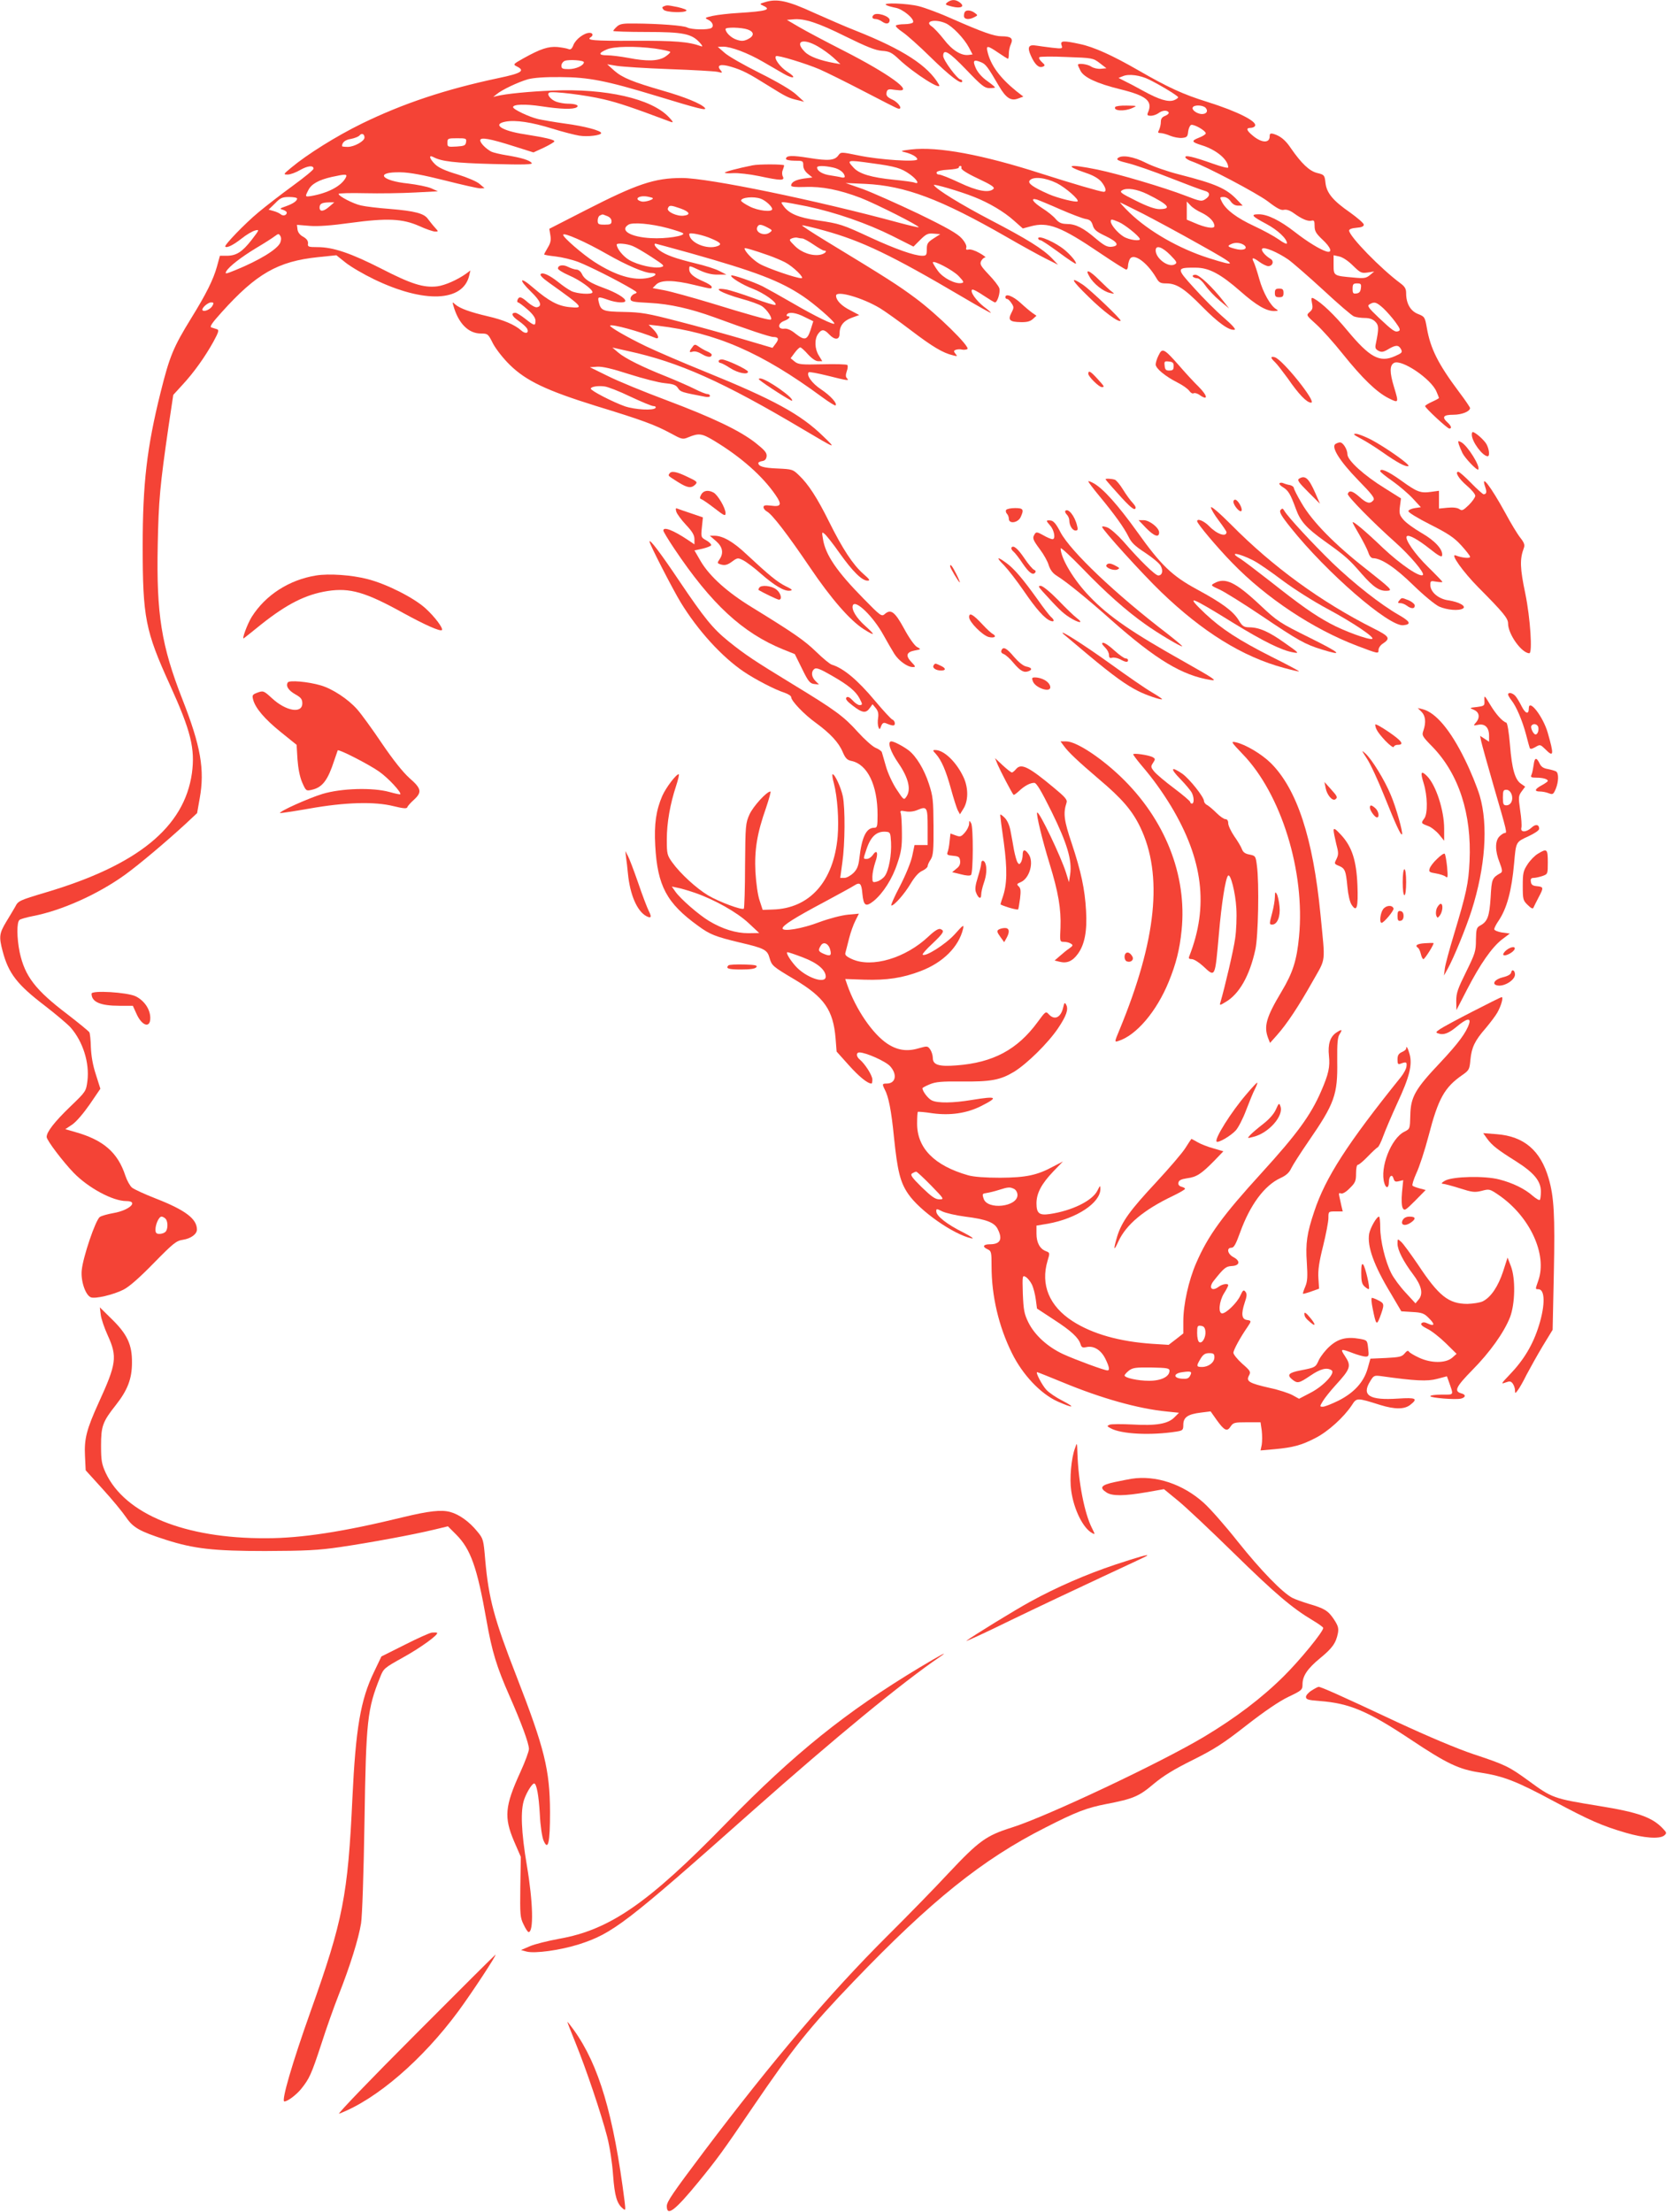 <?xml version="1.0" standalone="no"?>
<!DOCTYPE svg PUBLIC "-//W3C//DTD SVG 20010904//EN"
 "http://www.w3.org/TR/2001/REC-SVG-20010904/DTD/svg10.dtd">
<svg version="1.0" xmlns="http://www.w3.org/2000/svg"
 width="965pt" height="1280pt" viewBox="0 0 965 1280"
 preserveAspectRatio="xMidYMid meet">
<g transform="translate(0,1280) scale(0.1,-0.1)"
fill="#f44336" stroke="none">
<path d="M4430 12788 c-34 -10 -34 -11 -12 -21 50 -23 19 -32 -143 -42 -55 -3
-122 -11 -150 -17 -44 -10 -47 -12 -28 -21 27 -12 38 -38 21 -49 -19 -12 -116
-10 -140 3 -21 11 -159 22 -304 23 -67 1 -86 -2 -103 -18 -12 -11 -21 -22 -21
-25 0 -3 87 -6 192 -6 213 0 262 -10 309 -62 15 -16 18 -24 9 -21 -75 27 -151
33 -392 32 -235 -1 -277 3 -248 21 16 10 12 25 -7 25 -31 0 -79 -36 -93 -69
-9 -24 -17 -30 -29 -25 -9 4 -37 9 -64 12 -53 4 -97 -10 -196 -65 -61 -34 -62
-36 -40 -47 51 -25 29 -40 -106 -68 -307 -65 -552 -147 -790 -263 -149 -73
-315 -177 -409 -255 -47 -39 -47 -40 -20 -40 15 0 47 12 71 26 44 25 78 29 78
8 0 -7 -54 -51 -120 -99 -66 -48 -155 -117 -197 -152 -79 -65 -202 -193 -194
-200 9 -10 48 10 95 47 27 22 62 42 77 46 27 7 26 5 -20 -55 -54 -69 -88 -91
-144 -91 l-39 0 -17 -62 c-21 -76 -63 -160 -149 -299 -104 -169 -125 -220
-177 -428 -80 -321 -104 -530 -104 -891 0 -413 15 -490 158 -804 121 -266 146
-368 127 -510 -44 -312 -313 -532 -846 -690 -154 -46 -160 -49 -177 -83 -9
-15 -32 -55 -52 -87 -40 -67 -43 -86 -21 -169 34 -130 84 -194 245 -317 65
-50 132 -107 149 -126 71 -81 110 -204 97 -309 -8 -60 -8 -61 -101 -150 -90
-87 -135 -145 -135 -174 0 -19 95 -144 157 -208 86 -88 226 -163 304 -163 74
0 19 -53 -72 -69 -34 -6 -71 -16 -81 -23 -25 -17 -98 -233 -105 -309 -6 -62
22 -144 53 -156 25 -10 131 15 188 44 34 17 93 69 176 154 114 116 130 129
169 135 46 7 81 33 81 59 0 62 -67 113 -239 180 -64 25 -125 53 -137 63 -12
10 -29 41 -38 68 -44 135 -127 207 -289 253 l-59 17 39 26 c23 15 65 64 102
117 l62 91 -26 82 c-18 54 -27 109 -29 158 -1 41 -5 81 -9 87 -5 7 -62 54
-127 104 -186 141 -246 220 -276 358 -17 83 -18 175 -1 188 6 5 41 15 77 22
167 32 376 126 532 238 82 59 241 193 356 299 l63 59 15 85 c30 166 6 303
-100 573 -122 311 -151 493 -143 892 5 259 13 345 63 690 l27 180 53 58 c66
71 130 161 179 249 31 57 34 69 21 73 -9 3 -23 7 -32 10 -12 4 2 25 58 87 202
225 327 296 559 320 l106 11 54 -43 c30 -24 104 -67 164 -96 290 -140 515
-131 551 21 l7 30 -24 -18 c-52 -37 -123 -68 -168 -74 -79 -9 -150 13 -323
102 -177 90 -279 125 -370 125 -53 0 -58 2 -55 21 1 15 -7 27 -28 39 -19 10
-31 26 -33 43 l-3 26 73 -6 c49 -4 127 2 235 17 214 29 303 25 400 -18 39 -18
81 -32 92 -32 20 0 20 0 -2 24 -12 13 -29 35 -39 48 -22 33 -76 47 -221 59
-67 5 -142 14 -167 20 -46 10 -130 54 -130 67 0 4 69 6 152 4 84 -2 214 0 288
4 l135 7 -40 18 c-22 9 -82 21 -132 27 -159 16 -195 68 -45 65 55 -1 129 -15
257 -47 99 -25 191 -46 205 -46 l25 1 -28 24 c-15 14 -71 38 -129 56 -71 21
-110 39 -130 59 -33 33 -38 56 -9 41 46 -25 122 -34 343 -40 183 -5 234 -3
226 6 -13 16 -58 30 -143 44 -38 6 -79 16 -90 21 -31 16 -65 50 -65 66 0 20
56 10 197 -35 l111 -35 61 28 c33 16 60 32 60 36 1 10 -53 22 -172 41 -132 20
-190 58 -111 73 58 11 151 -3 270 -40 61 -19 132 -37 157 -41 50 -8 127 2 127
15 0 14 -96 40 -210 55 -58 8 -127 20 -155 26 -51 12 -145 56 -145 69 0 17 71
19 164 5 111 -17 184 -19 204 -6 18 11 -7 21 -52 21 -18 0 -47 5 -65 11 -33
12 -58 43 -42 53 16 10 213 -14 317 -39 85 -20 165 -47 389 -131 15 -5 11 3
-14 29 -100 106 -363 166 -672 153 -132 -5 -273 -19 -324 -32 l-20 -5 20 16
c31 26 125 70 180 86 33 9 98 14 190 13 162 -1 262 -20 555 -109 249 -76 294
-87 280 -69 -21 24 -116 63 -242 99 -176 51 -235 75 -282 116 l-41 37 55 -9
c30 -5 168 -14 305 -19 138 -5 264 -12 280 -16 27 -7 29 -6 16 10 -25 29 0 38
60 20 67 -20 102 -38 220 -112 101 -63 115 -70 169 -82 l35 -9 -46 42 c-28 26
-108 73 -210 124 -90 45 -182 97 -204 117 l-40 35 31 1 c46 0 142 -36 230 -87
43 -25 98 -57 121 -70 60 -34 77 -23 20 12 -41 27 -78 77 -65 90 8 8 172 -42
252 -76 39 -17 154 -74 256 -127 102 -53 191 -99 198 -100 31 -8 5 34 -31 51
-30 14 -38 23 -35 40 2 16 9 21 26 20 12 -2 32 -4 43 -5 91 -11 -59 97 -316
228 -104 53 -221 115 -260 138 l-70 41 35 3 c65 7 144 -19 305 -99 122 -60
172 -80 210 -83 43 -3 57 -9 100 -50 90 -84 254 -187 230 -145 -63 109 -206
202 -480 311 -55 21 -164 69 -243 104 -152 70 -214 83 -282 62z m-101 -159
c39 -14 38 -38 -2 -57 -22 -10 -35 -11 -62 -2 -32 10 -65 42 -65 62 0 12 93
10 129 -3z m406 -98 c28 -16 68 -45 90 -65 l40 -37 -35 6 c-83 15 -145 38
-171 65 -62 62 -12 82 76 31z m-943 -12 c48 -7 88 -16 88 -20 0 -5 -15 -18
-32 -29 -40 -24 -103 -26 -211 -5 -43 8 -99 15 -123 15 -51 0 -51 13 -1 34 40
18 162 20 279 5z m-412 -79 c0 -19 -47 -40 -87 -40 -37 0 -43 3 -43 20 0 11 9
24 20 28 25 9 110 3 110 -8z m-1270 -436 c0 -21 -60 -54 -97 -54 -18 0 -33 2
-33 4 0 22 18 37 51 42 21 4 44 13 50 20 13 16 29 9 29 -12z m588 -26 c-3 -20
-10 -23 -55 -26 -51 -3 -53 -2 -53 22 0 25 3 26 56 26 52 0 55 -1 52 -22z
m-697 -207 c-26 -48 -102 -88 -198 -105 -38 -6 -38 -5 -18 34 18 36 61 59 135
76 83 18 93 18 81 -5z m-281 -120 c0 -14 -24 -30 -66 -45 -35 -12 -37 -14 -16
-20 12 -4 22 -11 22 -16 0 -16 -21 -22 -35 -10 -7 6 -26 15 -42 19 l-28 8 37
36 c31 32 42 37 82 37 25 0 46 -4 46 -9z m187 -46 c-34 -30 -57 -32 -57 -6 0
22 13 29 55 30 l30 0 -28 -24z m-285 -210 c-18 -39 -122 -102 -259 -158 -57
-23 -62 -24 -53 -7 15 27 84 81 175 136 44 26 91 56 104 66 23 17 25 17 34 2
6 -10 5 -25 -1 -39z m-392 -364 c-10 -20 -47 -37 -57 -27 -10 10 29 46 49 46
15 0 17 -3 8 -19z m-272 -5283 c15 -15 15 -61 0 -76 -7 -7 -22 -12 -35 -12
-18 0 -23 6 -23 25 0 31 20 75 35 75 6 0 16 -5 23 -12z"/>
<path d="M5485 12787 c-16 -13 -14 -15 26 -25 52 -13 77 0 45 24 -25 18 -47
18 -71 1z"/>
<path d="M5130 12771 c8 -5 33 -12 54 -16 42 -7 113 -66 101 -85 -3 -5 -26
-10 -50 -10 -24 0 -46 -4 -49 -8 -3 -5 15 -22 39 -38 24 -16 97 -81 162 -145
110 -108 183 -164 183 -139 0 5 -4 10 -9 10 -18 0 -101 112 -101 136 0 45 33
25 135 -81 87 -91 105 -105 133 -105 18 0 32 2 32 4 0 3 -21 20 -46 38 -29 20
-54 49 -65 73 -20 45 -13 53 30 35 27 -11 38 -25 105 -140 40 -68 69 -86 110
-70 l30 11 -40 31 c-96 78 -150 151 -168 231 -8 35 1 34 63 -8 28 -19 53 -35
56 -35 3 0 5 13 5 30 0 16 5 41 12 55 15 33 0 45 -54 45 -43 0 -111 24 -288
102 -69 31 -155 63 -191 72 -68 17 -216 22 -189 7z m343 -105 c40 -17 108 -88
136 -141 l21 -40 -24 -3 c-42 -5 -95 28 -142 90 -25 32 -57 66 -70 75 -46 30
18 45 79 19z"/>
<path d="M3842 12763 c-10 -4 -10 -8 -1 -19 13 -16 124 -20 133 -5 3 4 -20 13
-51 20 -61 12 -62 12 -81 4z"/>
<path d="M5587 12733 c-4 -3 -7 -15 -7 -25 0 -21 30 -24 61 -7 20 10 20 11 2
24 -19 15 -46 19 -56 8z"/>
<path d="M5057 12713 c-13 -12 -7 -23 11 -23 10 0 28 -7 40 -16 23 -16 42 -12
42 10 0 23 -76 47 -93 29z"/>
<path d="M6145 12539 c7 -21 6 -22 -56 -15 -35 4 -75 10 -89 12 -45 8 -55 -8
-33 -57 23 -52 46 -74 69 -65 15 6 15 9 -5 27 -13 12 -19 24 -14 28 4 4 76 5
159 1 148 -5 152 -6 190 -35 l39 -30 -32 -3 c-18 -2 -43 4 -55 12 -21 15 -78
22 -78 11 0 -4 7 -19 15 -35 20 -38 94 -73 228 -106 155 -38 192 -69 162 -136
-6 -14 -2 -18 17 -18 13 0 33 7 44 15 22 17 50 19 59 5 3 -6 -5 -14 -19 -20
-19 -7 -26 -17 -26 -35 0 -15 -5 -35 -10 -46 -9 -16 -7 -19 8 -19 11 0 36 -7
57 -16 20 -8 51 -14 69 -12 27 3 31 7 34 36 2 18 10 36 17 39 16 6 85 -33 85
-49 0 -5 -18 -17 -40 -25 -45 -18 -43 -25 15 -43 86 -26 155 -84 155 -129 0
-6 -42 5 -92 23 -110 39 -161 51 -156 35 2 -6 19 -17 38 -23 87 -31 373 -182
439 -231 53 -41 78 -54 94 -49 15 3 35 -4 57 -20 47 -34 81 -48 102 -43 15 4
18 -1 18 -31 0 -29 8 -43 45 -78 50 -46 61 -80 23 -69 -38 12 -110 56 -183
113 -85 66 -157 102 -208 102 -50 0 -41 -11 44 -56 65 -35 119 -85 119 -112 0
-7 -21 3 -47 22 -27 19 -91 54 -143 78 -101 47 -162 93 -186 139 -14 28 -14
29 10 29 14 0 30 -10 40 -25 11 -16 26 -25 43 -25 l27 0 -30 31 c-63 68 -125
95 -336 149 -68 17 -154 47 -193 67 -72 37 -143 49 -165 27 -9 -9 8 -16 62
-29 40 -10 150 -48 243 -85 94 -37 182 -70 198 -74 33 -8 35 -29 4 -49 -21
-14 -30 -12 -113 20 -127 49 -391 127 -513 152 -168 34 -197 25 -64 -20 40
-13 71 -31 88 -50 26 -32 33 -59 14 -59 -18 0 -185 49 -363 106 -339 109 -596
157 -752 139 -57 -7 -64 -9 -39 -15 40 -9 75 -28 75 -42 0 -17 -218 -3 -338
22 -103 21 -104 21 -118 2 -21 -31 -59 -34 -170 -16 -100 16 -134 15 -134 -6
0 -5 22 -10 50 -10 48 0 50 -1 50 -27 0 -18 10 -35 27 -49 l26 -21 -48 -6
c-49 -7 -75 -21 -75 -41 0 -7 25 -10 80 -8 98 4 198 -16 322 -63 90 -35 343
-163 336 -170 -2 -2 -53 10 -113 26 -479 130 -1104 259 -1257 259 -159 0 -260
-34 -559 -187 l-209 -107 6 -37 c5 -29 1 -46 -15 -72 -11 -19 -21 -37 -21 -39
0 -3 30 -8 66 -12 36 -4 95 -18 132 -32 60 -23 228 -107 311 -157 32 -19 33
-21 12 -28 -11 -5 -21 -17 -21 -27 0 -17 11 -20 113 -25 115 -6 234 -33 372
-83 193 -71 322 -114 342 -114 30 0 34 -12 13 -39 l-18 -24 -173 51 c-96 28
-264 75 -374 103 -177 46 -213 52 -313 54 -122 2 -134 7 -146 58 -7 31 -3 32
54 12 48 -17 100 -20 100 -6 0 17 -55 49 -123 74 -82 30 -115 51 -129 83 -6
13 -20 24 -30 24 -10 0 -32 7 -48 15 -30 16 -60 11 -60 -9 0 -6 28 -24 63 -39
63 -27 137 -80 137 -98 0 -15 -89 -10 -123 7 -18 9 -51 32 -73 50 -53 42 -92
60 -104 48 -6 -6 12 -24 47 -49 202 -144 208 -151 118 -142 -66 7 -118 35
-207 111 -79 69 -90 52 -14 -22 56 -54 67 -84 34 -90 -9 -2 -32 11 -51 27 -39
35 -52 38 -61 16 -3 -8 -2 -15 3 -15 4 0 29 -18 55 -41 31 -27 46 -49 46 -65
0 -32 -7 -30 -59 11 -24 19 -50 35 -57 35 -28 0 -22 -19 17 -46 22 -15 44 -35
50 -45 14 -27 -9 -34 -34 -11 -37 33 -102 61 -194 82 -102 24 -160 45 -187 68
-18 16 -18 16 -11 -8 29 -102 87 -160 159 -160 40 0 42 -2 70 -58 17 -32 59
-86 98 -124 94 -92 212 -148 498 -237 268 -82 341 -109 432 -158 64 -35 70
-37 101 -24 63 26 79 24 152 -20 154 -93 279 -203 355 -314 38 -55 32 -69 -26
-61 -35 4 -44 2 -44 -9 0 -8 9 -19 20 -25 30 -16 120 -133 250 -325 121 -179
230 -304 309 -355 68 -43 71 -37 11 17 -53 47 -82 96 -73 120 14 37 119 -65
178 -173 21 -38 49 -86 62 -107 26 -41 76 -77 107 -77 18 0 17 3 -8 29 -35 37
-29 58 20 67 37 7 37 7 13 20 -14 7 -46 52 -75 106 -54 99 -77 116 -113 84
-17 -15 -25 -9 -120 88 -157 159 -223 256 -237 348 -7 40 -6 42 10 28 10 -8
49 -57 86 -110 76 -107 130 -160 162 -160 17 0 13 7 -25 40 -59 52 -119 143
-197 300 -70 141 -121 219 -175 270 -35 34 -39 35 -123 39 -81 3 -112 12 -112
32 0 4 10 9 23 11 15 2 23 11 25 28 2 20 -11 35 -65 78 -93 72 -246 145 -517
247 -126 47 -277 109 -335 138 l-106 52 42 3 c29 2 86 -11 185 -43 79 -25 171
-49 205 -52 50 -5 66 -10 78 -29 14 -22 21 -24 158 -50 16 -3 27 -1 27 5 0 6
-7 11 -15 11 -9 0 -42 13 -75 30 -32 16 -105 48 -162 71 -141 56 -239 105
-279 139 l-34 29 89 -20 c296 -64 550 -177 1021 -457 189 -112 188 -111 111
-37 -131 128 -287 213 -686 375 -124 50 -277 116 -340 146 -110 53 -214 113
-208 120 11 10 172 -34 261 -71 26 -11 21 15 -10 48 l-28 28 55 -6 c335 -40
599 -155 948 -412 41 -30 76 -52 79 -49 12 11 -30 57 -84 93 -53 35 -87 83
-71 99 4 3 52 -6 109 -20 115 -29 128 -31 112 -15 -8 8 -8 20 -1 41 6 16 7 32
3 36 -4 4 -69 6 -144 4 -123 -3 -140 -1 -161 16 l-23 19 23 31 c13 18 28 32
33 32 4 0 25 -18 44 -40 23 -25 45 -40 59 -40 l24 0 -20 33 c-24 38 -26 94 -4
125 20 28 35 28 64 -3 32 -34 60 -33 60 3 0 46 22 75 70 93 l44 16 -51 27
c-52 26 -83 58 -83 85 0 32 152 -11 255 -73 28 -17 108 -74 179 -128 125 -95
184 -130 242 -144 26 -7 28 -6 15 9 -11 14 -11 18 3 23 9 3 25 4 35 1 10 -2
24 -1 31 3 19 12 -176 203 -302 296 -100 74 -157 111 -516 329 -79 48 -141 89
-139 91 2 2 60 -11 128 -30 218 -60 391 -143 800 -384 86 -51 160 -92 164 -92
4 0 -13 16 -39 35 -46 36 -83 89 -68 99 5 3 35 -13 67 -35 32 -21 61 -39 65
-39 14 0 32 59 25 82 -4 13 -32 49 -62 80 -47 50 -52 60 -43 78 6 11 16 20 23
20 7 0 -8 12 -33 26 -24 14 -52 23 -63 20 -13 -3 -17 0 -13 12 3 10 -8 32 -27
53 -24 27 -87 63 -252 143 -122 58 -266 122 -320 142 l-100 35 115 -5 c230
-11 435 -88 815 -306 88 -51 192 -108 230 -127 l70 -35 -35 37 c-53 55 -145
112 -358 223 -170 89 -310 175 -326 201 -7 10 152 -36 234 -69 86 -34 172 -85
229 -136 l52 -46 45 12 c100 28 176 -1 403 -155 77 -52 145 -95 151 -95 5 0
10 9 10 21 0 11 5 29 10 39 21 39 99 -16 153 -107 16 -28 24 -33 58 -33 60 0
105 -29 209 -135 93 -94 156 -139 187 -133 9 2 -14 28 -64 71 -43 37 -120 114
-170 170 -105 115 -105 119 10 118 75 0 143 -36 257 -136 93 -82 150 -115 196
-115 24 1 26 2 12 11 -33 19 -76 95 -98 174 -12 44 -27 88 -32 98 -15 29 -5
29 32 2 19 -14 42 -25 52 -25 26 0 35 30 13 42 -32 19 -57 50 -48 59 12 12 88
-20 151 -63 25 -18 116 -97 202 -176 85 -79 165 -148 178 -153 13 -5 41 -9 63
-9 26 0 46 -7 60 -21 21 -21 22 -38 4 -126 -6 -26 -3 -33 15 -43 17 -9 28 -8
56 9 44 26 60 26 74 1 10 -19 6 -23 -35 -41 -88 -39 -145 -8 -275 148 -75 91
-149 161 -193 185 -16 8 -18 6 -12 -26 6 -28 3 -38 -14 -52 -20 -18 -20 -18
39 -71 33 -30 102 -107 153 -171 114 -142 196 -221 265 -256 60 -30 60 -29 32
64 -26 85 -26 126 0 140 44 23 216 -93 246 -167 8 -18 14 -34 14 -36 0 -2 -18
-12 -40 -22 -22 -10 -40 -21 -40 -25 0 -11 129 -130 140 -130 16 0 11 16 -10
35 -35 32 -25 45 33 45 49 0 97 19 97 39 0 4 -28 46 -63 92 -122 163 -166 251
-187 371 -11 63 -13 66 -51 81 -44 17 -69 61 -69 120 0 26 -7 38 -32 57 -114
84 -298 273 -298 306 0 8 17 14 43 16 29 2 42 8 42 18 0 8 -36 39 -79 70 -100
69 -137 114 -143 173 -5 44 -7 46 -48 56 -45 11 -91 55 -152 143 -32 48 -61
71 -100 83 -19 5 -23 2 -23 -14 0 -41 -47 -39 -99 5 -36 30 -39 44 -12 44 11
0 23 5 26 11 16 25 -100 84 -275 139 -142 44 -228 84 -400 183 -149 86 -260
136 -338 152 -97 21 -115 20 -107 -6z m508 -200 c72 -36 167 -94 167 -102 0
-4 -11 -12 -24 -17 -33 -12 -85 3 -176 53 -41 23 -91 49 -110 58 l-35 18 25
10 c34 15 101 6 153 -20z m327 -164 c15 -18 5 -35 -23 -35 -28 1 -61 25 -52
39 9 16 61 13 75 -4z m-1930 -320 c134 -18 168 -28 219 -65 40 -29 56 -58 26
-47 -8 4 -63 11 -122 17 -129 13 -198 34 -230 68 -44 47 -42 48 107 27z m-225
-25 c36 -8 65 -31 65 -53 0 -4 -8 -6 -17 -4 -10 3 -39 8 -65 12 -45 6 -78 25
-78 46 0 11 43 11 95 -1z m740 -2 c-3 -8 32 -31 96 -61 79 -37 99 -51 90 -60
-25 -25 -94 -13 -197 36 -55 26 -108 47 -118 47 -10 0 -16 6 -14 13 3 7 28 13
66 15 34 2 62 7 62 12 0 6 4 10 10 10 5 0 7 -6 5 -12z m553 -88 c51 -26 130
-95 120 -105 -8 -8 -116 19 -166 41 -93 41 -125 64 -111 80 20 24 90 17 157
-16z m525 -64 c123 -61 143 -86 68 -86 -25 0 -71 16 -136 49 -87 43 -96 50
-79 60 27 16 86 7 147 -23z m-2865 -22 c10 -8 -44 -25 -64 -20 -49 13 -15 38
36 28 14 -3 27 -6 28 -8z m626 -4 c28 -10 66 -45 66 -60 0 -19 -81 -10 -130
15 -28 14 -50 29 -50 34 0 19 74 26 114 11z m1735 -62 c62 -27 128 -52 145
-55 26 -4 34 -12 42 -37 7 -25 21 -37 74 -62 71 -34 83 -57 34 -62 -25 -2 -42
7 -90 47 -72 62 -117 85 -169 85 -31 1 -45 7 -64 29 -13 16 -48 44 -77 62 -56
36 -72 62 -31 50 12 -4 73 -29 136 -57z m-1467 18 c165 -35 349 -99 493 -171
l123 -62 39 39 c34 34 45 39 78 36 l38 -3 -39 -25 c-34 -22 -39 -30 -39 -63 0
-33 -3 -37 -26 -37 -46 0 -158 40 -299 105 -164 76 -178 81 -309 100 -109 16
-163 39 -194 81 -17 23 -17 24 0 24 10 0 71 -11 135 -24z m1943 -42 c66 -34
215 -114 330 -179 219 -122 227 -134 51 -78 -170 54 -345 154 -457 262 -35 34
-59 61 -54 59 6 -2 64 -31 130 -64z m341 5 c45 -22 74 -52 74 -77 0 -18 -51
-10 -115 18 l-45 19 0 53 0 52 21 -22 c11 -13 40 -32 65 -43z m-3015 24 c52
-19 59 -36 17 -41 -39 -5 -99 23 -92 42 8 20 15 20 75 -1z m-427 -43 c16 -6
26 -17 26 -30 0 -17 -7 -20 -40 -20 -36 0 -40 3 -40 24 0 13 6 27 13 29 6 3
13 6 14 6 1 1 13 -3 27 -9z m2963 -35 c33 -14 114 -78 121 -97 7 -16 -62 -7
-94 13 -34 21 -74 68 -74 88 0 14 4 14 47 -4z m-2612 -35 c44 -12 84 -25 89
-30 15 -15 -100 -33 -185 -28 -119 6 -184 45 -131 78 24 15 130 6 227 -20z
m577 4 c30 -16 31 -17 13 -30 -30 -22 -83 0 -72 30 8 20 20 20 59 0z m-929
-154 c116 -66 219 -110 258 -110 39 0 26 -19 -18 -28 -85 -18 -189 13 -313 93
-68 44 -180 141 -180 156 0 17 131 -41 253 -111z m608 88 c51 -22 59 -32 33
-42 -61 -23 -164 20 -164 70 0 11 80 -5 131 -28z m524 2 c7 0 36 -16 64 -35
28 -19 55 -35 61 -35 23 0 7 -18 -21 -24 -48 -9 -109 12 -148 51 -34 34 -35
36 -16 44 11 4 26 6 33 3 8 -2 20 -4 27 -4z m2560 -41 c20 -20 -11 -31 -54
-19 -47 12 -50 17 -18 30 23 9 55 4 72 -11z m-3542 -3 c18 -7 67 -36 110 -64
74 -48 77 -52 52 -58 -38 -9 -131 12 -182 41 -36 21 -73 67 -73 90 0 10 61 5
93 -9z m334 -41 c379 -107 518 -160 651 -249 66 -44 182 -145 182 -158 0 -12
-113 43 -240 117 -69 40 -148 84 -175 98 -55 27 -176 69 -182 63 -9 -9 66 -55
125 -77 63 -24 143 -81 131 -93 -3 -4 -60 13 -125 38 -65 24 -138 47 -161 51
-90 15 -27 -22 93 -55 45 -12 95 -30 112 -40 33 -20 71 -80 51 -80 -20 0 -132
31 -339 95 -113 34 -236 68 -273 75 l-69 13 21 21 c28 27 102 26 221 -3 99
-24 100 -24 100 -11 0 6 -21 20 -47 31 -58 25 -83 46 -83 71 0 23 -2 23 62 -7
35 -16 70 -25 103 -24 l50 0 -39 20 c-21 12 -84 32 -140 45 -117 29 -169 47
-208 75 -24 18 -37 39 -23 39 2 0 94 -25 202 -55z m453 -13 c31 -11 74 -29 95
-40 46 -24 116 -92 94 -92 -30 0 -201 59 -243 84 -38 22 -86 72 -86 89 0 5 52
-10 140 -41z m2324 3 c40 -41 42 -46 26 -55 -37 -20 -110 35 -110 81 0 33 37
21 84 -26z m1058 -62 c43 -42 49 -45 85 -40 l38 6 -25 -21 c-22 -18 -34 -20
-95 -14 -115 10 -115 10 -115 73 l0 56 32 -7 c20 -4 52 -25 80 -53z m-2282
-61 c30 -32 32 -37 16 -40 -36 -7 -107 29 -137 71 -16 22 -29 44 -29 48 0 17
117 -44 150 -79z m2328 -69 c-2 -20 -9 -29 -25 -31 -20 -3 -23 1 -23 27 0 27
4 31 26 31 22 0 25 -4 22 -27z m130 -117 c20 -19 52 -55 70 -80 27 -37 30 -47
18 -52 -20 -8 -33 1 -115 78 -61 58 -68 69 -53 77 28 17 40 13 80 -23z m-3349
-51 l49 -24 -16 -51 c-20 -59 -34 -62 -88 -20 -24 20 -47 30 -63 28 -40 -5
-41 30 -2 45 30 11 42 27 20 27 -5 0 -7 5 -4 10 11 17 54 11 104 -15z m-1010
-460 c64 -30 124 -55 134 -55 10 0 15 -4 12 -10 -10 -17 -119 -11 -178 9 -68
24 -197 90 -197 102 0 11 39 18 79 13 19 -2 86 -28 150 -59z"/>
<path d="M6456 12181 c-14 -23 54 -27 99 -6 29 13 29 13 -32 14 -34 1 -64 -3
-67 -8z"/>
<path d="M4355 11843 c-84 -17 -156 -36 -159 -42 -2 -3 19 -5 47 -3 29 2 97
-6 151 -17 126 -27 150 -27 138 -3 -5 9 -6 26 -1 37 4 11 8 23 8 28 1 7 -148
8 -184 0z"/>
<path d="M6010 11421 c0 -6 6 -11 13 -11 6 0 54 -32 106 -70 52 -39 96 -68 99
-66 6 7 -28 49 -64 79 -52 44 -154 89 -154 68z"/>
<path d="M6307 11199 c23 -41 80 -86 118 -94 28 -7 29 -6 10 8 -11 8 -43 38
-71 66 -59 59 -86 68 -57 20z"/>
<path d="M6905 11200 c3 -5 15 -10 25 -10 11 0 31 -18 49 -44 17 -24 54 -63
83 -87 l53 -44 -35 45 c-63 80 -137 150 -160 150 -12 0 -18 -4 -15 -10z"/>
<path d="M6301 11083 c88 -87 175 -151 186 -139 7 6 -174 178 -219 209 -79 52
-66 26 33 -70z"/>
<path d="M7380 11105 c0 -20 5 -25 25 -25 20 0 25 5 25 25 0 20 -5 25 -25 25
-20 0 -25 -5 -25 -25z"/>
<path d="M5820 11080 c0 -5 4 -10 10 -10 5 0 17 -11 25 -24 15 -22 15 -27 0
-56 -22 -42 -10 -53 54 -54 35 -1 55 4 70 18 l21 19 -22 15 c-13 9 -44 35 -70
59 -44 40 -88 57 -88 33z"/>
<path d="M4013 10798 c-25 -32 -26 -40 -4 -33 14 4 33 -1 56 -15 32 -19 55
-20 55 -2 0 4 -12 13 -27 19 -16 7 -37 19 -49 28 -17 12 -23 13 -31 3z"/>
<path d="M6707 10744 c-10 -19 -17 -43 -17 -53 0 -23 56 -69 127 -105 28 -14
58 -35 67 -47 8 -12 19 -18 25 -15 6 4 21 0 33 -8 53 -38 51 -8 -4 47 -24 23
-74 77 -111 120 -89 101 -99 106 -120 61z m87 -64 c0 -19 -5 -24 -24 -24 -20
-1 -26 5 -28 27 -3 26 -1 28 25 25 22 -2 28 -8 27 -28z"/>
<path d="M7360 10731 c0 -5 9 -16 21 -27 11 -10 44 -53 74 -94 64 -93 110
-140 135 -140 35 0 -167 252 -211 263 -11 3 -19 2 -19 -2z"/>
<path d="M4160 10710 c0 -5 4 -10 10 -10 5 0 31 -13 57 -30 45 -29 103 -40
103 -21 0 12 -126 71 -151 71 -11 0 -19 -4 -19 -10z"/>
<path d="M6300 10637 c0 -16 62 -77 78 -77 18 0 16 3 -26 49 -39 43 -52 50
-52 28z"/>
<path d="M4396 10602 c33 -28 185 -125 189 -121 14 15 -150 129 -184 129 -9 0
-11 -3 -5 -8z"/>
<path d="M8520 10285 c0 -41 63 -125 92 -125 13 0 9 39 -6 68 -12 24 -66 72
-81 72 -3 0 -5 -7 -5 -15z"/>
<path d="M7874 10264 c27 -14 84 -49 125 -78 88 -62 138 -89 154 -83 15 5
-128 106 -214 152 -37 19 -78 35 -90 35 -19 0 -13 -6 25 -26z"/>
<path d="M8445 10228 c4 -12 14 -35 21 -50 16 -31 84 -102 91 -95 15 16 -61
138 -98 158 -19 10 -20 9 -14 -13z"/>
<path d="M7731 10231 c-27 -17 24 -99 130 -208 84 -86 99 -106 89 -118 -19
-23 -39 -18 -82 21 -39 34 -58 39 -66 16 -4 -13 150 -169 276 -281 83 -74 170
-176 159 -188 -17 -16 -129 60 -232 157 -100 96 -175 159 -175 147 0 -3 18
-36 40 -73 22 -38 45 -83 51 -101 6 -20 17 -33 27 -33 48 0 130 -55 232 -155
63 -61 126 -113 151 -125 46 -20 114 -26 138 -11 21 13 -23 38 -84 47 -58 8
-105 48 -105 89 0 24 2 25 35 19 19 -3 35 -4 35 -1 0 2 -37 41 -83 86 -76 74
-138 163 -123 178 11 11 65 -19 133 -73 50 -40 69 -50 71 -39 7 33 -40 86
-119 131 -43 25 -90 59 -105 77 -23 27 -25 37 -20 77 l6 46 -94 59 c-120 74
-216 161 -216 196 0 28 -25 69 -43 69 -7 0 -18 -4 -26 -9z"/>
<path d="M7990 10073 c1 -5 32 -30 71 -57 38 -27 91 -72 117 -100 l47 -51 -34
-5 c-19 -3 -36 -10 -38 -17 -3 -7 51 -40 126 -78 105 -53 139 -76 180 -121 28
-31 51 -60 51 -66 0 -11 -48 -6 -83 8 -35 13 42 -95 131 -185 146 -147 172
-179 172 -209 0 -62 79 -172 123 -172 19 0 6 202 -23 344 -31 147 -33 200 -9
264 7 18 3 31 -20 60 -16 20 -55 84 -86 142 -85 155 -146 235 -117 151 10 -29
7 -41 -10 -41 -4 0 -37 29 -72 65 -35 36 -68 65 -74 65 -22 0 3 -41 49 -80 27
-23 49 -49 49 -59 0 -9 -17 -33 -37 -53 -33 -32 -40 -35 -55 -24 -12 8 -36 11
-68 8 l-50 -5 0 52 0 51 -44 -6 c-63 -9 -82 -2 -176 66 -74 53 -121 74 -120
53z"/>
<path d="M3875 10059 c-8 -12 -11 -10 49 -48 56 -35 77 -38 101 -15 14 15 11
18 -46 45 -64 31 -94 36 -104 18z"/>
<path d="M7520 10030 c-12 -8 -2 -22 53 -77 l68 -68 -26 60 c-39 89 -60 107
-95 85z"/>
<path d="M6400 10027 c0 -2 17 -23 38 -46 87 -99 122 -132 132 -126 8 5 4 16
-12 34 -14 14 -39 49 -57 78 -17 28 -39 54 -47 57 -17 6 -54 8 -54 3z"/>
<path d="M6300 10014 c0 -3 28 -41 63 -83 91 -110 143 -183 169 -235 17 -36
38 -56 98 -95 42 -28 82 -61 89 -75 16 -29 9 -56 -14 -56 -17 0 -104 84 -202
197 -35 39 -76 75 -93 81 -16 6 -30 8 -30 3 0 -15 230 -269 341 -376 241 -232
473 -376 712 -440 48 -13 87 -22 87 -20 0 3 -72 41 -160 85 -190 96 -289 161
-382 248 -120 114 -95 106 162 -53 173 -106 280 -159 346 -170 37 -7 35 -4
-48 54 -94 67 -150 91 -207 91 -31 1 -39 6 -61 42 -32 52 -96 99 -240 177
-146 79 -209 140 -348 335 -110 153 -194 247 -250 279 -18 10 -32 15 -32 11z"/>
<path d="M7407 10004 c-4 -4 5 -15 21 -24 30 -19 42 -38 73 -123 27 -75 61
-112 168 -189 122 -87 140 -104 214 -189 69 -79 106 -103 153 -97 25 3 13 14
-126 124 -182 142 -313 275 -375 382 -25 42 -45 82 -45 88 0 6 -10 14 -22 17
-13 2 -30 7 -39 11 -8 4 -18 3 -22 0z"/>
<path d="M4059 9938 c-9 -17 -9 -23 0 -26 7 -2 42 -26 77 -53 58 -45 64 -47
64 -28 0 29 -45 106 -70 119 -30 16 -58 12 -71 -12z"/>
<path d="M7140 9897 c0 -21 37 -64 46 -54 10 10 -16 59 -33 65 -7 2 -13 -3
-13 -11z"/>
<path d="M7010 9864 c0 -9 20 -43 45 -76 25 -33 45 -63 45 -67 0 -31 -56 -12
-100 34 -30 31 -70 47 -70 29 0 -14 117 -153 204 -242 197 -203 467 -382 722
-479 124 -47 124 -47 124 -24 0 11 11 28 24 36 47 31 41 42 -55 90 -300 151
-581 355 -821 598 -69 69 -118 111 -118 101z m245 -307 c28 -14 103 -66 168
-115 67 -50 182 -123 263 -166 149 -80 277 -167 257 -173 -19 -7 -164 46 -243
89 -94 51 -168 103 -348 245 -78 61 -156 120 -172 130 -72 42 -11 34 75 -10z"/>
<path d="M3915 9839 c4 -13 29 -47 56 -76 37 -39 49 -60 49 -83 l0 -30 -37 25
c-87 58 -143 79 -143 55 0 -6 28 -52 62 -103 216 -323 397 -490 634 -586 l65
-26 42 -85 c36 -74 46 -85 70 -88 l28 -3 -20 20 c-24 24 -27 54 -7 70 11 9 33
1 102 -39 96 -55 138 -90 160 -132 18 -34 18 -38 -1 -38 -8 0 -26 12 -39 27
-18 19 -29 24 -36 17 -8 -8 3 -22 36 -47 55 -43 77 -46 99 -14 l16 22 19 -23
c13 -16 17 -32 13 -57 -3 -19 -2 -42 2 -52 6 -16 8 -16 16 6 7 17 14 21 27 16
41 -17 52 -17 52 -1 0 9 -6 19 -14 22 -8 3 -53 52 -101 109 -102 122 -182 188
-250 209 -11 3 -52 37 -90 74 -69 67 -132 110 -371 257 -144 88 -245 179 -297
266 l-37 64 47 10 c25 6 48 15 50 20 1 6 -11 18 -28 28 -31 17 -32 19 -26 75
l6 58 -67 23 c-37 12 -73 25 -81 28 -10 4 -11 0 -6 -18z"/>
<path d="M5824 9849 c-3 -6 -1 -16 5 -22 6 -6 11 -19 11 -29 0 -31 52 -24 68
9 21 45 16 53 -32 53 -25 0 -48 -5 -52 -11z"/>
<path d="M7413 9849 c-9 -11 3 -33 60 -104 207 -259 567 -571 650 -563 49 5
42 21 -28 61 -103 59 -257 180 -382 300 -113 110 -258 266 -278 301 -9 15 -12
16 -22 5z"/>
<path d="M6167 9844 c-3 -4 0 -13 8 -21 8 -8 15 -23 15 -34 0 -29 18 -59 36
-59 13 0 15 6 9 28 -13 56 -51 103 -68 86z"/>
<path d="M6060 9785 c0 -3 9 -15 19 -26 24 -26 33 -79 14 -79 -8 0 -32 10 -54
23 -34 19 -41 20 -49 7 -15 -24 -12 -32 30 -89 22 -29 45 -70 51 -92 9 -27 23
-46 47 -61 55 -34 176 -132 315 -256 261 -231 412 -321 577 -347 39 -6 18 8
-150 103 -305 171 -441 264 -551 379 -92 94 -169 223 -169 280 0 8 57 -45 127
-117 133 -138 252 -244 364 -323 73 -52 199 -127 212 -127 5 0 -33 32 -84 72
-300 229 -561 477 -620 588 -24 47 -40 66 -56 68 -13 2 -23 1 -23 -3z"/>
<path d="M6634 9745 c47 -48 76 -58 76 -26 0 27 -56 71 -90 71 l-29 0 43 -45z"/>
<path d="M4145 9669 c39 -34 45 -70 20 -106 -13 -19 -13 -22 1 -27 27 -10 44
-7 74 16 29 21 32 21 62 6 18 -9 65 -44 103 -78 79 -69 136 -103 168 -98 18 2
13 8 -25 26 -48 24 -95 62 -227 185 -76 72 -136 106 -184 107 l-28 0 36 -31z"/>
<path d="M3760 9666 c0 -15 135 -277 180 -351 100 -164 239 -316 366 -402 67
-45 180 -104 237 -122 20 -7 37 -18 37 -25 0 -22 77 -102 143 -149 83 -61 132
-113 155 -168 16 -37 26 -47 50 -52 93 -19 152 -139 152 -312 0 -68 -2 -75
-20 -75 -45 0 -71 -53 -85 -174 -5 -46 -13 -66 -35 -88 -16 -15 -39 -28 -52
-28 l-24 0 12 88 c16 110 17 315 3 384 -11 52 -46 128 -59 128 -4 0 -1 -24 7
-52 21 -80 30 -213 22 -309 -23 -260 -162 -416 -376 -422 l-58 -2 -18 55 c-11
32 -20 101 -24 165 -6 127 9 222 62 372 17 51 29 93 25 93 -22 0 -100 -86
-121 -132 -23 -51 -24 -63 -26 -296 0 -134 -4 -246 -7 -250 -11 -10 -143 39
-207 77 -67 40 -160 125 -207 190 -30 42 -32 49 -32 133 0 97 19 205 54 311
12 37 19 67 15 67 -15 0 -73 -76 -95 -125 -36 -83 -48 -164 -41 -288 13 -234
66 -333 249 -465 68 -50 100 -62 241 -96 142 -33 159 -42 172 -90 13 -44 17
-48 145 -124 172 -103 223 -176 237 -340 l6 -77 70 -78 c60 -67 109 -107 132
-107 3 0 5 11 5 23 0 24 -42 90 -73 116 -21 17 -22 41 -2 41 37 0 152 -51 178
-80 43 -48 32 -100 -20 -100 -26 0 -27 -3 -12 -33 23 -42 39 -125 54 -277 20
-195 36 -261 82 -328 67 -99 265 -237 368 -258 17 -3 -5 12 -50 35 -93 46
-155 95 -155 121 0 17 1 17 35 0 19 -9 78 -23 132 -30 120 -15 169 -33 188
-71 31 -60 16 -89 -45 -89 -38 0 -45 -14 -15 -28 24 -11 25 -16 25 -100 0
-170 41 -347 118 -502 61 -124 165 -235 265 -280 90 -40 108 -37 27 5 -36 18
-77 46 -92 62 -25 26 -65 103 -54 103 3 0 70 -27 148 -59 222 -92 437 -153
605 -169 l68 -7 -26 -26 c-37 -38 -105 -50 -242 -42 -63 3 -123 3 -133 -1 -17
-7 -17 -9 6 -21 62 -34 233 -42 380 -19 37 6 40 9 40 40 0 43 27 61 102 70
l56 7 36 -51 c44 -61 60 -68 80 -36 15 22 23 24 95 24 l78 0 7 -48 c3 -27 3
-63 0 -82 l-7 -33 79 7 c110 10 158 23 239 65 73 37 164 120 210 189 29 45 28
45 165 2 85 -26 140 -26 174 1 46 36 34 43 -71 36 -165 -11 -212 18 -162 99
21 35 24 36 64 31 199 -28 267 -31 324 -16 l57 15 13 -36 c26 -76 30 -70 -43
-70 -36 0 -66 -4 -66 -9 0 -10 148 -22 178 -14 27 7 29 23 2 30 -45 12 -32 38
62 134 103 104 184 218 219 306 30 78 33 225 5 297 l-19 49 -26 -81 c-29 -87
-70 -148 -117 -172 -16 -8 -56 -14 -89 -15 -109 0 -166 45 -287 228 -42 61
-85 121 -97 131 -21 19 -21 19 -21 -11 0 -36 34 -103 90 -177 49 -65 60 -112
33 -145 l-19 -23 -57 62 c-32 34 -69 84 -83 112 -35 69 -64 189 -64 265 0 34
-3 63 -7 63 -14 0 -50 -64 -57 -98 -13 -73 27 -185 126 -348 l60 -102 65 -4
c55 -3 68 -8 95 -36 36 -35 33 -49 -6 -31 -18 9 -30 9 -37 2 -7 -7 3 -17 33
-32 24 -11 72 -49 107 -83 l63 -62 -26 -23 c-38 -32 -122 -32 -192 1 -28 13
-55 29 -58 35 -5 8 -13 4 -25 -11 -16 -19 -30 -22 -108 -26 l-90 -4 -16 -57
c-22 -78 -78 -140 -169 -186 -39 -19 -79 -35 -90 -35 -19 0 -19 1 -1 31 10 17
43 59 74 93 88 96 93 112 54 170 -28 42 -24 43 47 16 29 -11 62 -20 73 -20 19
0 20 5 15 47 -5 47 -5 48 -50 56 -74 13 -123 1 -172 -43 -24 -21 -52 -57 -63
-79 -19 -43 -20 -44 -107 -61 -68 -13 -80 -26 -48 -52 31 -25 39 -23 106 22
57 39 95 49 122 31 25 -15 -47 -92 -121 -130 l-67 -35 -38 21 c-20 11 -80 31
-133 42 -118 27 -137 38 -119 71 12 22 9 27 -39 69 -28 25 -51 54 -51 63 0 16
39 88 82 150 23 34 23 36 -4 40 -30 4 -34 35 -13 99 14 40 14 53 4 65 -10 12
-14 9 -29 -23 -18 -41 -82 -103 -105 -103 -24 0 -18 69 10 115 14 22 25 43 25
48 0 12 -34 7 -54 -8 -42 -32 -63 -6 -28 36 58 73 69 81 102 83 47 2 52 29 11
51 -35 18 -43 55 -12 55 14 0 25 20 50 89 57 158 140 271 233 314 33 15 51 31
63 57 9 19 54 89 100 156 151 219 169 270 166 463 -1 106 2 139 14 157 18 28
13 30 -19 9 -36 -24 -50 -67 -43 -134 7 -65 -2 -106 -45 -205 -60 -139 -140
-248 -343 -471 -229 -251 -312 -365 -381 -525 -43 -99 -74 -238 -74 -335 l0
-71 -42 -33 -43 -33 -95 6 c-190 13 -346 57 -461 131 -135 87 -186 211 -145
349 14 46 14 47 -9 56 -35 13 -55 49 -55 101 l0 47 66 11 c167 30 305 121 304
202 0 21 -2 20 -17 -10 -29 -59 -147 -117 -276 -136 -61 -9 -77 4 -77 62 0 58
29 113 98 185 l55 57 -54 -28 c-95 -52 -160 -65 -309 -66 -88 0 -153 5 -185
14 -197 56 -297 158 -296 301 0 34 2 64 4 66 2 2 40 -1 85 -8 103 -14 199 0
282 42 103 52 92 59 -55 35 -109 -18 -195 -19 -230 -3 -22 10 -55 53 -55 71 0
3 19 13 43 23 34 14 67 17 182 16 170 -2 225 8 305 56 76 47 197 166 255 252
49 73 61 110 47 136 -8 15 -11 13 -17 -14 -13 -59 -49 -78 -83 -42 -18 20 -19
19 -66 -45 -117 -159 -257 -234 -469 -250 -102 -8 -137 3 -137 43 0 15 -7 37
-15 49 -15 21 -17 21 -67 7 -67 -20 -123 -12 -182 27 -85 57 -181 197 -231
339 l-12 35 111 -4 c130 -4 222 10 326 50 129 49 220 140 245 244 6 27 1 24
-49 -32 -53 -58 -170 -132 -185 -117 -3 3 22 32 57 64 65 62 72 74 46 84 -11
4 -33 -9 -68 -42 -134 -127 -329 -184 -444 -132 -33 15 -42 24 -38 37 3 10 12
47 21 82 9 36 26 83 37 104 l20 40 -65 -6 c-38 -4 -107 -22 -164 -43 -99 -38
-213 -57 -213 -36 0 17 73 63 239 151 83 45 163 88 176 97 33 21 42 13 47 -46
7 -72 19 -80 65 -44 55 45 109 129 138 219 22 64 27 98 26 173 0 52 -3 103 -6
114 -6 17 -3 19 28 13 21 -4 47 -1 68 8 55 23 59 17 59 -99 l0 -104 -38 0 -38
0 -13 -62 c-7 -35 -37 -109 -71 -175 -33 -62 -55 -113 -50 -113 17 0 75 66
111 126 24 40 47 66 68 75 17 8 31 20 31 27 0 7 8 25 18 39 14 23 17 51 16
193 -1 150 -3 172 -27 245 -27 83 -73 159 -117 193 -30 23 -85 52 -100 52 -25
0 -7 -58 42 -128 58 -85 73 -152 45 -192 -14 -21 -16 -20 -56 41 -23 34 -51
94 -62 133 -11 39 -22 76 -24 83 -2 7 -19 19 -37 26 -18 8 -64 49 -102 91 -81
90 -129 126 -376 276 -221 135 -275 170 -374 250 -90 73 -138 132 -285 350
-106 158 -171 244 -171 226z m1398 -1739 c4 -73 -13 -165 -36 -196 -10 -14
-30 -28 -45 -32 -26 -7 -27 -5 -27 28 0 19 8 57 17 84 19 52 10 78 -14 42 -9
-13 -24 -23 -34 -23 -23 0 -23 -4 -3 56 25 75 60 106 114 101 23 -2 25 -6 28
-60z m-1133 -294 c114 -40 243 -113 309 -175 l61 -57 -63 -1 c-72 0 -150 24
-228 71 -61 37 -164 127 -194 169 l-21 30 33 -7 c18 -3 65 -17 103 -30z m781
-329 c9 -34 0 -39 -36 -24 -33 14 -36 21 -18 49 15 25 45 11 54 -25z m-156
-45 c82 -31 130 -72 130 -110 0 -46 -117 -5 -176 62 -35 40 -57 79 -45 79 6 0
47 -14 91 -31z m740 -1319 c76 -78 77 -80 48 -80 -24 0 -45 15 -102 70 -58 57
-68 72 -56 80 8 5 19 10 24 10 4 0 43 -36 86 -80z m481 -20 c11 -6 19 -21 19
-35 0 -69 -175 -88 -196 -21 -9 28 -8 29 19 33 13 2 43 9 68 17 56 18 66 18
90 6z m102 -552 c9 -18 19 -57 23 -87 l7 -53 96 -63 c102 -66 144 -105 156
-143 6 -19 11 -22 35 -17 42 9 84 -17 109 -68 23 -47 26 -67 12 -67 -18 0
-186 62 -256 94 -91 42 -166 111 -202 184 -24 49 -28 71 -32 165 -3 106 -3
109 17 98 10 -6 26 -25 35 -43z m1005 -273 c3 -34 -19 -72 -36 -61 -7 4 -12
27 -12 52 0 41 2 45 23 42 16 -2 23 -11 25 -33z m52 -149 c0 -30 -34 -56 -72
-56 -33 0 -34 5 -8 48 15 25 27 32 50 32 25 0 30 -4 30 -24z m-260 -78 c0 -34
-48 -58 -118 -58 -65 0 -142 17 -142 31 0 4 11 17 25 28 23 17 39 19 130 18
91 -2 105 -4 105 -19z m119 -29 c-8 -16 -19 -19 -47 -17 -52 4 -50 31 3 38 50
7 58 4 44 -21z"/>
<path d="M5855 9631 c-2 -5 2 -15 11 -22 9 -7 34 -39 55 -71 37 -54 60 -70 73
-49 3 5 0 11 -8 14 -8 3 -33 32 -55 65 -39 58 -65 80 -76 63z"/>
<path d="M5813 9528 c23 -24 74 -90 114 -148 71 -104 122 -162 156 -173 21 -8
22 6 1 23 -8 7 -43 52 -76 99 -88 123 -137 180 -182 213 -56 41 -62 35 -13
-14z"/>
<path d="M6405 9530 c-9 -14 40 -34 62 -26 16 7 16 9 -7 21 -30 17 -47 18 -55
5z"/>
<path d="M5500 9523 c0 -9 50 -93 56 -93 2 0 -7 23 -21 50 -23 46 -35 60 -35
43z"/>
<path d="M1830 9470 c-156 -25 -293 -113 -373 -240 -25 -40 -60 -135 -45 -123
7 5 52 41 99 79 151 120 259 174 385 194 130 20 220 -6 440 -128 124 -68 212
-107 222 -98 9 10 -41 77 -95 126 -67 61 -225 141 -335 169 -92 24 -223 33
-298 21z"/>
<path d="M7031 9426 c-24 -13 -23 -14 30 -38 30 -14 139 -82 243 -152 211
-142 251 -165 350 -195 127 -39 108 -21 -73 69 -173 86 -185 93 -288 190 -141
132 -200 160 -262 126z"/>
<path d="M4395 9399 c-4 -6 -5 -11 -4 -13 27 -16 109 -56 118 -56 21 0 11 39
-15 59 -28 22 -88 28 -99 10z"/>
<path d="M6035 9378 c89 -98 114 -123 154 -149 54 -35 89 -39 45 -6 -16 12
-65 59 -109 105 -45 46 -89 82 -100 82 -16 0 -15 -4 10 -32z"/>
<path d="M8100 9325 c-10 -12 -9 -15 6 -15 11 0 28 -7 38 -15 26 -19 46 -19
46 1 0 8 -16 22 -35 30 -42 17 -40 17 -55 -1z"/>
<path d="M5610 9229 c0 -28 77 -105 113 -115 33 -8 49 3 25 17 -10 5 -37 30
-60 55 -56 60 -78 72 -78 43z"/>
<path d="M6155 9132 c6 -5 71 -60 145 -122 144 -120 219 -174 289 -209 45 -23
133 -53 138 -47 2 2 -25 20 -59 40 -35 20 -142 94 -239 164 -150 108 -307 208
-274 174z"/>
<path d="M6380 9075 c0 -3 9 -14 20 -25 11 -11 20 -29 20 -41 0 -15 5 -19 18
-15 9 3 30 -1 46 -9 33 -18 46 -19 46 -5 0 6 -6 10 -14 10 -8 0 -36 20 -64 45
-44 40 -72 55 -72 40z"/>
<path d="M5797 9036 c-4 -9 2 -17 14 -21 10 -4 36 -26 56 -51 40 -47 60 -58
87 -48 24 9 19 21 -13 27 -18 4 -44 25 -71 56 -43 52 -64 62 -73 37z"/>
<path d="M5404 8949 c-8 -14 14 -29 44 -29 30 0 28 14 -3 28 -32 15 -32 15
-41 1z"/>
<path d="M5979 8858 c13 -38 101 -68 101 -35 -1 29 -45 57 -90 57 -16 0 -18
-4 -11 -22z"/>
<path d="M1666 8851 c-13 -20 3 -46 44 -69 32 -18 40 -28 40 -52 0 -61 -94
-46 -176 30 -48 44 -50 45 -89 30 -23 -9 -26 -14 -20 -37 12 -49 66 -113 159
-188 l93 -75 5 -83 c4 -53 13 -101 27 -134 22 -50 23 -51 57 -43 61 14 92 56
129 170 10 30 19 56 20 58 7 8 184 -83 240 -123 53 -37 131 -122 122 -131 -2
-2 -30 4 -62 13 -97 27 -278 22 -388 -11 -79 -24 -254 -102 -246 -111 2 -1 78
10 169 26 208 37 378 42 489 14 57 -14 76 -15 79 -6 2 7 19 26 38 43 48 44 44
65 -25 125 -38 34 -94 104 -160 201 -55 82 -120 171 -143 197 -53 60 -143 119
-211 139 -75 22 -183 31 -191 17z"/>
<path d="M8730 8781 c0 -4 9 -20 20 -34 28 -35 63 -118 84 -197 9 -36 19 -71
21 -77 3 -9 11 -8 33 4 27 16 29 15 55 -10 52 -53 54 -37 16 95 -27 92 -109
198 -109 139 0 -37 -19 -32 -41 11 -12 24 -28 51 -37 61 -16 18 -42 23 -42 8z
m174 -186 c6 -18 -2 -45 -15 -45 -12 0 -31 39 -24 50 9 15 32 12 39 -5z"/>
<path d="M8593 8748 c2 -32 0 -33 -43 -39 -45 -5 -45 -5 -17 -17 31 -13 36
-45 10 -74 -15 -17 -15 -18 14 -12 39 8 63 -16 63 -63 l0 -35 -26 17 -26 17 7
-34 c4 -18 36 -134 72 -258 78 -268 78 -270 64 -270 -6 0 -20 -9 -31 -20 -26
-26 -26 -84 1 -151 16 -42 17 -54 7 -60 -51 -29 -53 -34 -59 -142 -7 -111 -18
-140 -61 -163 -20 -11 -23 -20 -24 -83 0 -65 -5 -79 -57 -185 -48 -97 -57
-122 -57 -167 l1 -54 62 120 c76 147 143 243 202 289 l45 34 -45 6 c-25 4 -45
13 -45 19 0 7 11 29 25 49 48 71 76 174 90 333 11 125 10 122 81 155 37 17 64
35 64 44 0 26 -21 29 -44 7 -30 -28 -66 -29 -59 -1 3 11 0 57 -7 101 -11 77
-10 84 9 110 l20 27 -23 16 c-36 23 -54 87 -65 226 -6 73 -15 126 -21 128 -24
8 -61 50 -94 105 -33 55 -34 56 -33 25z m157 -544 c12 -32 -3 -64 -30 -64 -17
0 -20 7 -20 45 0 39 3 45 20 45 13 0 24 -10 30 -26z"/>
<path d="M8229 8681 c23 -23 27 -61 11 -108 -10 -28 -8 -33 52 -94 153 -158
228 -389 215 -663 -6 -128 -18 -183 -92 -429 -25 -82 -48 -168 -51 -190 l-5
-42 22 40 c35 63 105 234 138 337 79 249 97 492 47 663 -15 50 -53 144 -86
210 -83 170 -169 272 -244 291 l-29 7 22 -22z"/>
<path d="M7961 8607 c1 -24 15 -46 58 -93 25 -26 47 -42 49 -36 2 7 12 12 22
12 41 0 27 21 -50 74 -44 30 -80 50 -79 43z"/>
<path d="M6159 8483 c25 -35 81 -88 203 -192 133 -112 192 -181 238 -276 134
-277 95 -655 -119 -1173 -30 -72 -30 -73 -8 -66 104 32 222 170 293 344 42
103 63 186 74 296 33 319 -96 644 -352 889 -119 114 -259 205 -316 205 l-33 0
20 -27z"/>
<path d="M7193 8437 c224 -231 363 -681 327 -1056 -13 -138 -36 -210 -102
-320 -88 -147 -103 -200 -77 -268 l11 -28 40 45 c58 65 126 168 206 310 80
142 74 98 46 389 -43 442 -136 725 -288 876 -53 52 -147 108 -203 120 -29 6
-27 2 40 -68z"/>
<path d="M5417 8438 c33 -37 59 -97 88 -203 15 -55 33 -111 39 -123 l13 -24
18 29 c31 46 32 122 3 185 -41 88 -113 158 -164 158 -16 0 -15 -3 3 -22z"/>
<path d="M7913 8410 c20 -30 65 -127 100 -215 67 -167 96 -230 103 -223 7 8
-34 156 -65 228 -35 85 -109 206 -147 240 -24 22 -23 19 9 -30z"/>
<path d="M6560 8435 c0 -4 22 -33 48 -64 67 -78 121 -154 171 -236 185 -308
219 -579 106 -867 -6 -14 -2 -18 14 -18 12 0 41 -18 65 -40 72 -67 69 -72 92
185 15 176 38 322 53 338 14 15 43 -98 48 -189 3 -51 0 -129 -7 -175 -9 -66
-59 -279 -86 -372 -5 -15 -1 -15 31 5 79 46 139 152 172 303 17 76 23 385 9
486 -7 55 -8 57 -42 64 -24 4 -38 13 -44 30 -5 14 -25 48 -45 76 -19 28 -35
62 -35 75 0 15 -6 24 -16 24 -9 0 -32 16 -51 35 -20 20 -44 40 -54 46 -11 5
-19 16 -19 23 0 24 -85 130 -126 159 -66 45 -72 31 -12 -30 31 -32 61 -68 67
-80 14 -27 14 -63 1 -63 -5 0 -10 4 -10 9 0 5 -42 41 -94 80 -51 38 -103 82
-115 97 -20 25 -20 29 -6 50 14 21 13 24 -3 33 -23 12 -112 25 -112 16z"/>
<path d="M5776 8374 c14 -33 80 -160 91 -173 2 -3 16 7 31 21 33 31 65 48 89
48 13 0 39 -43 101 -168 90 -183 119 -281 107 -362 l-7 -45 -17 55 c-29 93
-156 358 -167 348 -7 -8 30 -160 71 -293 52 -169 68 -265 64 -373 -4 -82 -4
-82 21 -82 14 0 32 -5 40 -11 13 -8 11 -12 -10 -27 -14 -9 -38 -29 -55 -44
l-30 -26 28 -7 c43 -11 75 2 107 46 39 54 54 132 47 249 -7 126 -29 227 -83
390 -45 133 -50 174 -30 235 6 17 -8 33 -76 89 -143 119 -186 140 -215 107
-10 -12 -21 -21 -25 -21 -5 0 -29 19 -53 41 l-45 42 16 -39z"/>
<path d="M8878 8373 c-3 -21 -8 -46 -12 -55 -7 -15 -3 -18 27 -18 38 0 67 -8
67 -19 0 -3 -16 -15 -35 -25 -41 -22 -45 -36 -11 -36 14 0 36 -4 51 -10 24 -9
27 -7 41 25 17 42 18 91 2 101 -7 4 -28 10 -48 14 -25 4 -39 13 -48 33 -18 37
-29 34 -34 -10z"/>
<path d="M8241 8269 c23 -74 25 -177 4 -205 -20 -27 -19 -28 20 -43 19 -6 48
-29 65 -49 l30 -37 0 70 c0 107 -48 253 -99 304 -35 35 -40 24 -20 -40z"/>
<path d="M7674 8240 c7 -39 38 -76 55 -66 16 11 14 17 -26 61 l-36 40 7 -35z"/>
<path d="M7930 8127 c0 -17 29 -57 41 -57 16 0 10 36 -9 53 -22 20 -32 21 -32
4z"/>
<path d="M5790 8084 c0 -6 9 -78 21 -160 21 -157 19 -242 -7 -317 -8 -22 -13
-41 -12 -41 34 -16 99 -33 102 -28 2 4 7 32 11 63 5 44 4 59 -8 70 -13 12 -11
15 13 25 50 22 77 116 44 162 -21 30 -34 28 -34 -5 0 -16 -5 -35 -10 -43 -9
-13 -11 -13 -20 0 -5 8 -14 40 -20 70 -5 30 -14 80 -20 110 -6 35 -19 63 -35
79 -14 14 -25 21 -25 15z"/>
<path d="M5610 8033 c0 -12 -11 -35 -24 -50 -22 -25 -27 -27 -54 -17 l-30 11
-5 -46 c-2 -25 -8 -54 -12 -63 -5 -14 0 -17 32 -20 33 -3 38 -7 41 -29 2 -19
-4 -33 -22 -46 l-24 -20 50 -12 c29 -8 53 -10 59 -4 13 13 14 276 1 299 -11
18 -11 18 -12 -3z"/>
<path d="M7720 7996 c0 -10 7 -45 15 -78 14 -52 14 -63 2 -88 -14 -27 -14 -29
13 -40 36 -15 41 -27 50 -122 4 -45 14 -88 24 -103 30 -46 39 -18 34 112 -6
145 -32 224 -95 292 -32 35 -42 41 -43 27z"/>
<path d="M8903 7860 c-18 -10 -45 -38 -60 -61 -25 -38 -28 -51 -28 -126 0 -78
2 -84 29 -110 19 -19 30 -24 33 -15 3 7 16 33 29 58 31 58 30 62 -8 66 -25 2
-34 8 -36 26 -3 16 2 22 16 22 10 0 33 5 51 11 31 11 31 12 31 80 0 77 -5 81
-57 49z"/>
<path d="M3624 7840 c3 -19 8 -62 11 -95 12 -123 53 -217 106 -246 29 -15 33
-6 14 31 -9 18 -37 91 -61 162 -25 72 -52 143 -60 157 l-14 26 4 -35z"/>
<path d="M8319 7830 c-21 -19 -40 -45 -43 -56 -6 -19 -1 -22 36 -28 23 -4 49
-12 57 -19 12 -10 13 -3 8 57 -4 38 -10 72 -14 76 -5 3 -24 -10 -44 -30z"/>
<path d="M5680 7803 c0 -10 -9 -46 -20 -81 -14 -44 -17 -69 -10 -86 13 -35 30
-42 30 -13 0 14 7 44 15 67 16 45 19 88 9 114 -8 21 -24 20 -24 -1z"/>
<path d="M8120 7695 c0 -43 4 -75 10 -75 6 0 10 32 10 75 0 43 -4 75 -10 75
-6 0 -10 -32 -10 -75z"/>
<path d="M7380 7610 c0 -19 -7 -60 -15 -90 -18 -68 -18 -70 0 -70 29 0 48 47
42 105 -3 30 -10 62 -16 72 -9 15 -10 12 -11 -17z"/>
<path d="M8318 7546 c-6 -14 -7 -33 -4 -43 7 -17 8 -17 22 1 16 23 19 66 4 66
-6 0 -15 -11 -22 -24z"/>
<path d="M8006 7538 c-16 -23 -22 -78 -8 -78 13 0 73 72 69 83 -7 22 -44 19
-61 -5z"/>
<path d="M8090 7500 c0 -25 4 -31 18 -28 11 2 17 12 17 28 0 16 -6 26 -17 28
-14 3 -18 -3 -18 -28z"/>
<path d="M5781 7421 c-11 -7 -10 -15 9 -41 l23 -32 13 23 c21 37 17 59 -8 59
-13 0 -29 -4 -37 -9z"/>
<path d="M8248 7342 c-45 -3 -60 -13 -39 -27 5 -3 12 -19 16 -35 4 -17 10 -30
15 -30 8 0 65 90 58 93 -1 1 -24 1 -50 -1z"/>
<path d="M8719 7301 c-13 -11 -20 -23 -16 -27 10 -10 59 16 65 34 6 18 -23 14
-49 -7z"/>
<path d="M6517 7284 c-12 -12 -8 -42 6 -47 24 -9 44 10 31 30 -12 20 -27 26
-37 17z"/>
<path d="M4217 7214 c-18 -18 -1 -24 72 -24 53 0 82 4 89 13 9 11 -4 14 -71
16 -46 1 -86 -1 -90 -5z"/>
<path d="M8748 7173 c-2 -11 -19 -21 -48 -28 -47 -11 -67 -40 -33 -47 39 -9
103 30 103 63 0 24 -18 34 -22 12z"/>
<path d="M530 7050 c0 -48 51 -70 161 -70 l78 0 20 -44 c31 -72 81 -89 81 -27
0 50 -34 101 -85 126 -48 23 -255 36 -255 15z"/>
<path d="M8525 6947 c-88 -45 -173 -91 -189 -102 -25 -17 -26 -20 -10 -25 30
-11 60 0 109 41 54 45 80 51 70 17 -16 -52 -63 -115 -168 -227 -145 -153 -171
-199 -173 -305 -2 -78 -2 -78 -33 -94 -78 -37 -145 -210 -117 -299 10 -33 26
-28 26 6 0 36 19 51 27 21 5 -17 11 -20 31 -15 l25 6 -7 -71 c-4 -43 -2 -79 4
-90 10 -18 16 -14 72 42 l61 62 -34 9 c-19 5 -38 12 -42 16 -4 4 6 36 22 72
17 35 49 133 71 217 56 216 92 280 196 352 39 27 41 33 46 88 7 71 25 110 89
183 26 31 57 72 67 90 22 39 36 89 25 89 -5 0 -80 -38 -168 -83z"/>
<path d="M8140 6732 c0 -5 -11 -14 -25 -20 -19 -9 -25 -19 -25 -43 0 -26 3
-30 18 -24 32 12 37 10 34 -15 -1 -14 -16 -42 -33 -63 -310 -385 -436 -581
-501 -777 -42 -125 -51 -184 -43 -295 5 -82 4 -109 -9 -140 -9 -21 -15 -39
-13 -41 1 -2 23 4 48 13 l45 16 -4 61 c-3 45 4 94 27 185 17 69 31 142 31 163
0 38 0 38 41 38 l42 0 -8 33 c-4 17 -9 42 -12 55 -4 17 -2 21 10 16 9 -3 29 8
51 31 32 31 36 42 36 85 0 30 4 50 11 50 6 0 32 22 57 48 26 27 52 51 57 53 6
2 20 31 32 64 12 33 49 120 82 192 70 150 88 221 71 283 -10 36 -20 53 -20 32z"/>
<path d="M7216 6469 c-89 -103 -188 -261 -173 -275 9 -9 80 32 110 64 15 16
43 70 61 119 19 49 41 104 51 122 9 18 15 34 13 36 -2 2 -30 -28 -62 -66z"/>
<path d="M7386 6380 c-11 -25 -38 -56 -74 -84 -31 -24 -65 -53 -75 -64 -18
-20 -18 -20 20 -10 88 22 176 122 155 177 -7 20 -9 19 -26 -19z"/>
<path d="M8608 6212 c29 -40 61 -65 168 -132 104 -66 144 -114 144 -175 0 -23
-3 -45 -6 -48 -4 -4 -22 7 -41 23 -46 41 -116 75 -194 95 -84 22 -269 18 -314
-7 -19 -11 -24 -17 -13 -18 9 0 53 -12 98 -26 72 -23 86 -25 127 -15 45 12 47
11 100 -25 180 -124 281 -344 228 -494 -18 -52 -18 -50 0 -50 39 0 41 -89 4
-209 -35 -113 -88 -201 -173 -289 -47 -49 -48 -52 -21 -42 25 9 31 8 42 -6 7
-10 13 -27 13 -38 1 -21 1 -21 16 -1 9 11 32 51 51 90 20 38 62 113 93 165
l58 95 7 330 c7 334 1 439 -30 546 -47 162 -143 244 -301 256 l-78 6 22 -31z"/>
<path d="M6862 6157 c-18 -29 -94 -117 -168 -197 -153 -164 -199 -228 -226
-312 -24 -81 -22 -94 6 -32 45 98 147 183 314 263 40 19 72 38 72 42 0 4 -9 9
-21 12 -13 4 -20 12 -17 24 2 13 16 20 50 25 55 7 82 25 157 101 l53 55 -58
17 c-33 9 -74 25 -92 36 -18 10 -34 19 -35 19 -1 -1 -17 -24 -35 -53z"/>
<path d="M8120 5740 c-15 -28 12 -38 45 -16 33 22 32 36 -5 36 -19 0 -33 -7
-40 -20z"/>
<path d="M7880 5434 c0 -48 4 -65 20 -79 11 -10 22 -16 24 -14 8 7 -21 130
-33 142 -8 8 -11 -5 -11 -49z"/>
<path d="M7946 5229 c19 -95 23 -100 41 -54 28 76 28 82 -5 99 -17 9 -35 16
-40 16 -5 0 -3 -27 4 -61z"/>
<path d="M583 5194 c2 -23 21 -78 41 -122 56 -123 50 -164 -52 -387 -71 -156
-85 -211 -80 -310 l4 -83 98 -108 c54 -59 115 -133 136 -164 41 -60 78 -81
230 -130 163 -52 276 -65 575 -65 237 1 304 4 435 23 170 25 420 71 544 101
l79 19 47 -47 c85 -85 122 -190 176 -496 32 -182 59 -270 134 -440 69 -157
111 -271 112 -305 0 -14 -22 -74 -50 -135 -90 -197 -95 -261 -36 -400 l39 -90
-3 -174 c-2 -160 -1 -177 19 -217 11 -24 24 -44 29 -44 30 0 26 173 -10 385
-33 196 -38 320 -15 384 15 42 45 90 57 91 14 0 27 -69 33 -179 3 -65 13 -130
21 -150 27 -64 38 -16 38 164 -1 245 -32 368 -194 785 -130 333 -161 450 -181
672 -10 119 -11 124 -46 166 -46 57 -105 99 -157 113 -52 14 -123 6 -276 -31
-340 -83 -584 -121 -790 -121 -470 -2 -816 139 -928 378 -23 51 -27 70 -27
158 0 112 9 138 85 234 68 86 94 152 94 246 1 104 -27 165 -120 255 l-66 65 5
-41z"/>
<path d="M7551 5200 c-1 -18 7 -29 37 -54 32 -27 27 -6 -8 34 -17 21 -29 29
-29 20z"/>
<path d="M6223 4420 c-22 -59 -32 -177 -22 -245 15 -110 69 -218 121 -246 18
-10 18 -9 -1 29 -43 85 -78 262 -84 432 -2 65 -2 65 -14 30z"/>
<path d="M6550 4243 c-14 -2 -58 -11 -97 -19 -79 -17 -91 -32 -48 -60 33 -22
103 -21 231 1 l102 18 78 -64 c44 -35 189 -172 324 -304 242 -237 340 -320
459 -391 34 -20 61 -40 61 -44 0 -22 -135 -187 -229 -280 -127 -126 -279 -241
-461 -350 -251 -150 -912 -462 -1113 -525 -149 -47 -190 -77 -367 -265 -74
-80 -234 -244 -356 -365 -328 -327 -662 -719 -1056 -1241 -185 -246 -218 -294
-218 -320 0 -62 47 -26 184 141 110 135 138 173 316 435 235 345 326 458 582
725 448 467 746 706 1108 889 180 92 241 115 354 137 156 30 189 44 274 116
56 47 118 85 227 139 126 63 176 95 310 200 104 81 189 139 243 165 78 37 82
41 82 72 0 49 28 91 102 152 71 58 92 88 103 145 5 29 1 43 -24 81 -33 49 -54
62 -147 89 -33 10 -75 25 -93 34 -58 31 -182 158 -316 326 -72 91 -160 191
-196 223 -120 109 -279 162 -419 140z"/>
<path d="M6455 3746 c-167 -56 -336 -129 -491 -214 -93 -51 -332 -198 -369
-226 -11 -9 104 44 255 118 151 73 390 186 530 251 140 65 257 120 259 122 15
12 -44 -5 -184 -51z"/>
<path d="M2500 3353 c-14 -2 -85 -34 -158 -71 l-134 -67 -43 -90 c-78 -161
-106 -328 -125 -730 -26 -561 -54 -707 -241 -1231 -108 -303 -172 -524 -153
-524 19 0 68 37 97 72 48 60 59 83 118 263 28 88 73 214 99 280 66 167 116
327 130 415 7 44 15 285 20 590 9 584 16 651 91 836 19 49 24 53 132 113 103
57 209 134 197 143 -3 2 -16 2 -30 1z"/>
<path d="M5325 3152 c-427 -257 -726 -497 -1120 -901 -453 -465 -675 -618
-969 -670 -65 -12 -142 -31 -169 -43 l-51 -22 33 -9 c49 -12 194 8 302 42 196
63 272 121 1004 771 484 429 869 745 1085 892 60 41 5 12 -115 -60z"/>
<path d="M7593 3018 c-18 -11 -33 -28 -33 -37 0 -15 13 -19 80 -24 172 -13
278 -58 525 -222 210 -140 281 -174 404 -192 135 -21 208 -49 424 -165 210
-112 278 -142 417 -183 106 -31 197 -38 224 -16 15 13 15 16 -6 38 -62 67
-143 96 -373 133 -264 43 -269 45 -407 146 -113 82 -133 92 -317 153 -96 32
-264 103 -445 187 -330 155 -441 204 -453 203 -4 0 -23 -10 -40 -21z"/>
<path d="M2401 1024 c-255 -255 -452 -460 -438 -455 216 82 483 312 691 594
80 109 224 328 214 326 -2 0 -212 -209 -467 -465z"/>
<path d="M3332 978 c61 -150 148 -408 183 -543 15 -59 29 -149 34 -221 9 -121
22 -166 57 -194 15 -13 16 -10 10 40 -64 504 -149 791 -294 993 -19 26 -35 47
-37 47 -2 0 20 -55 47 -122z"/>
</g>
</svg>
